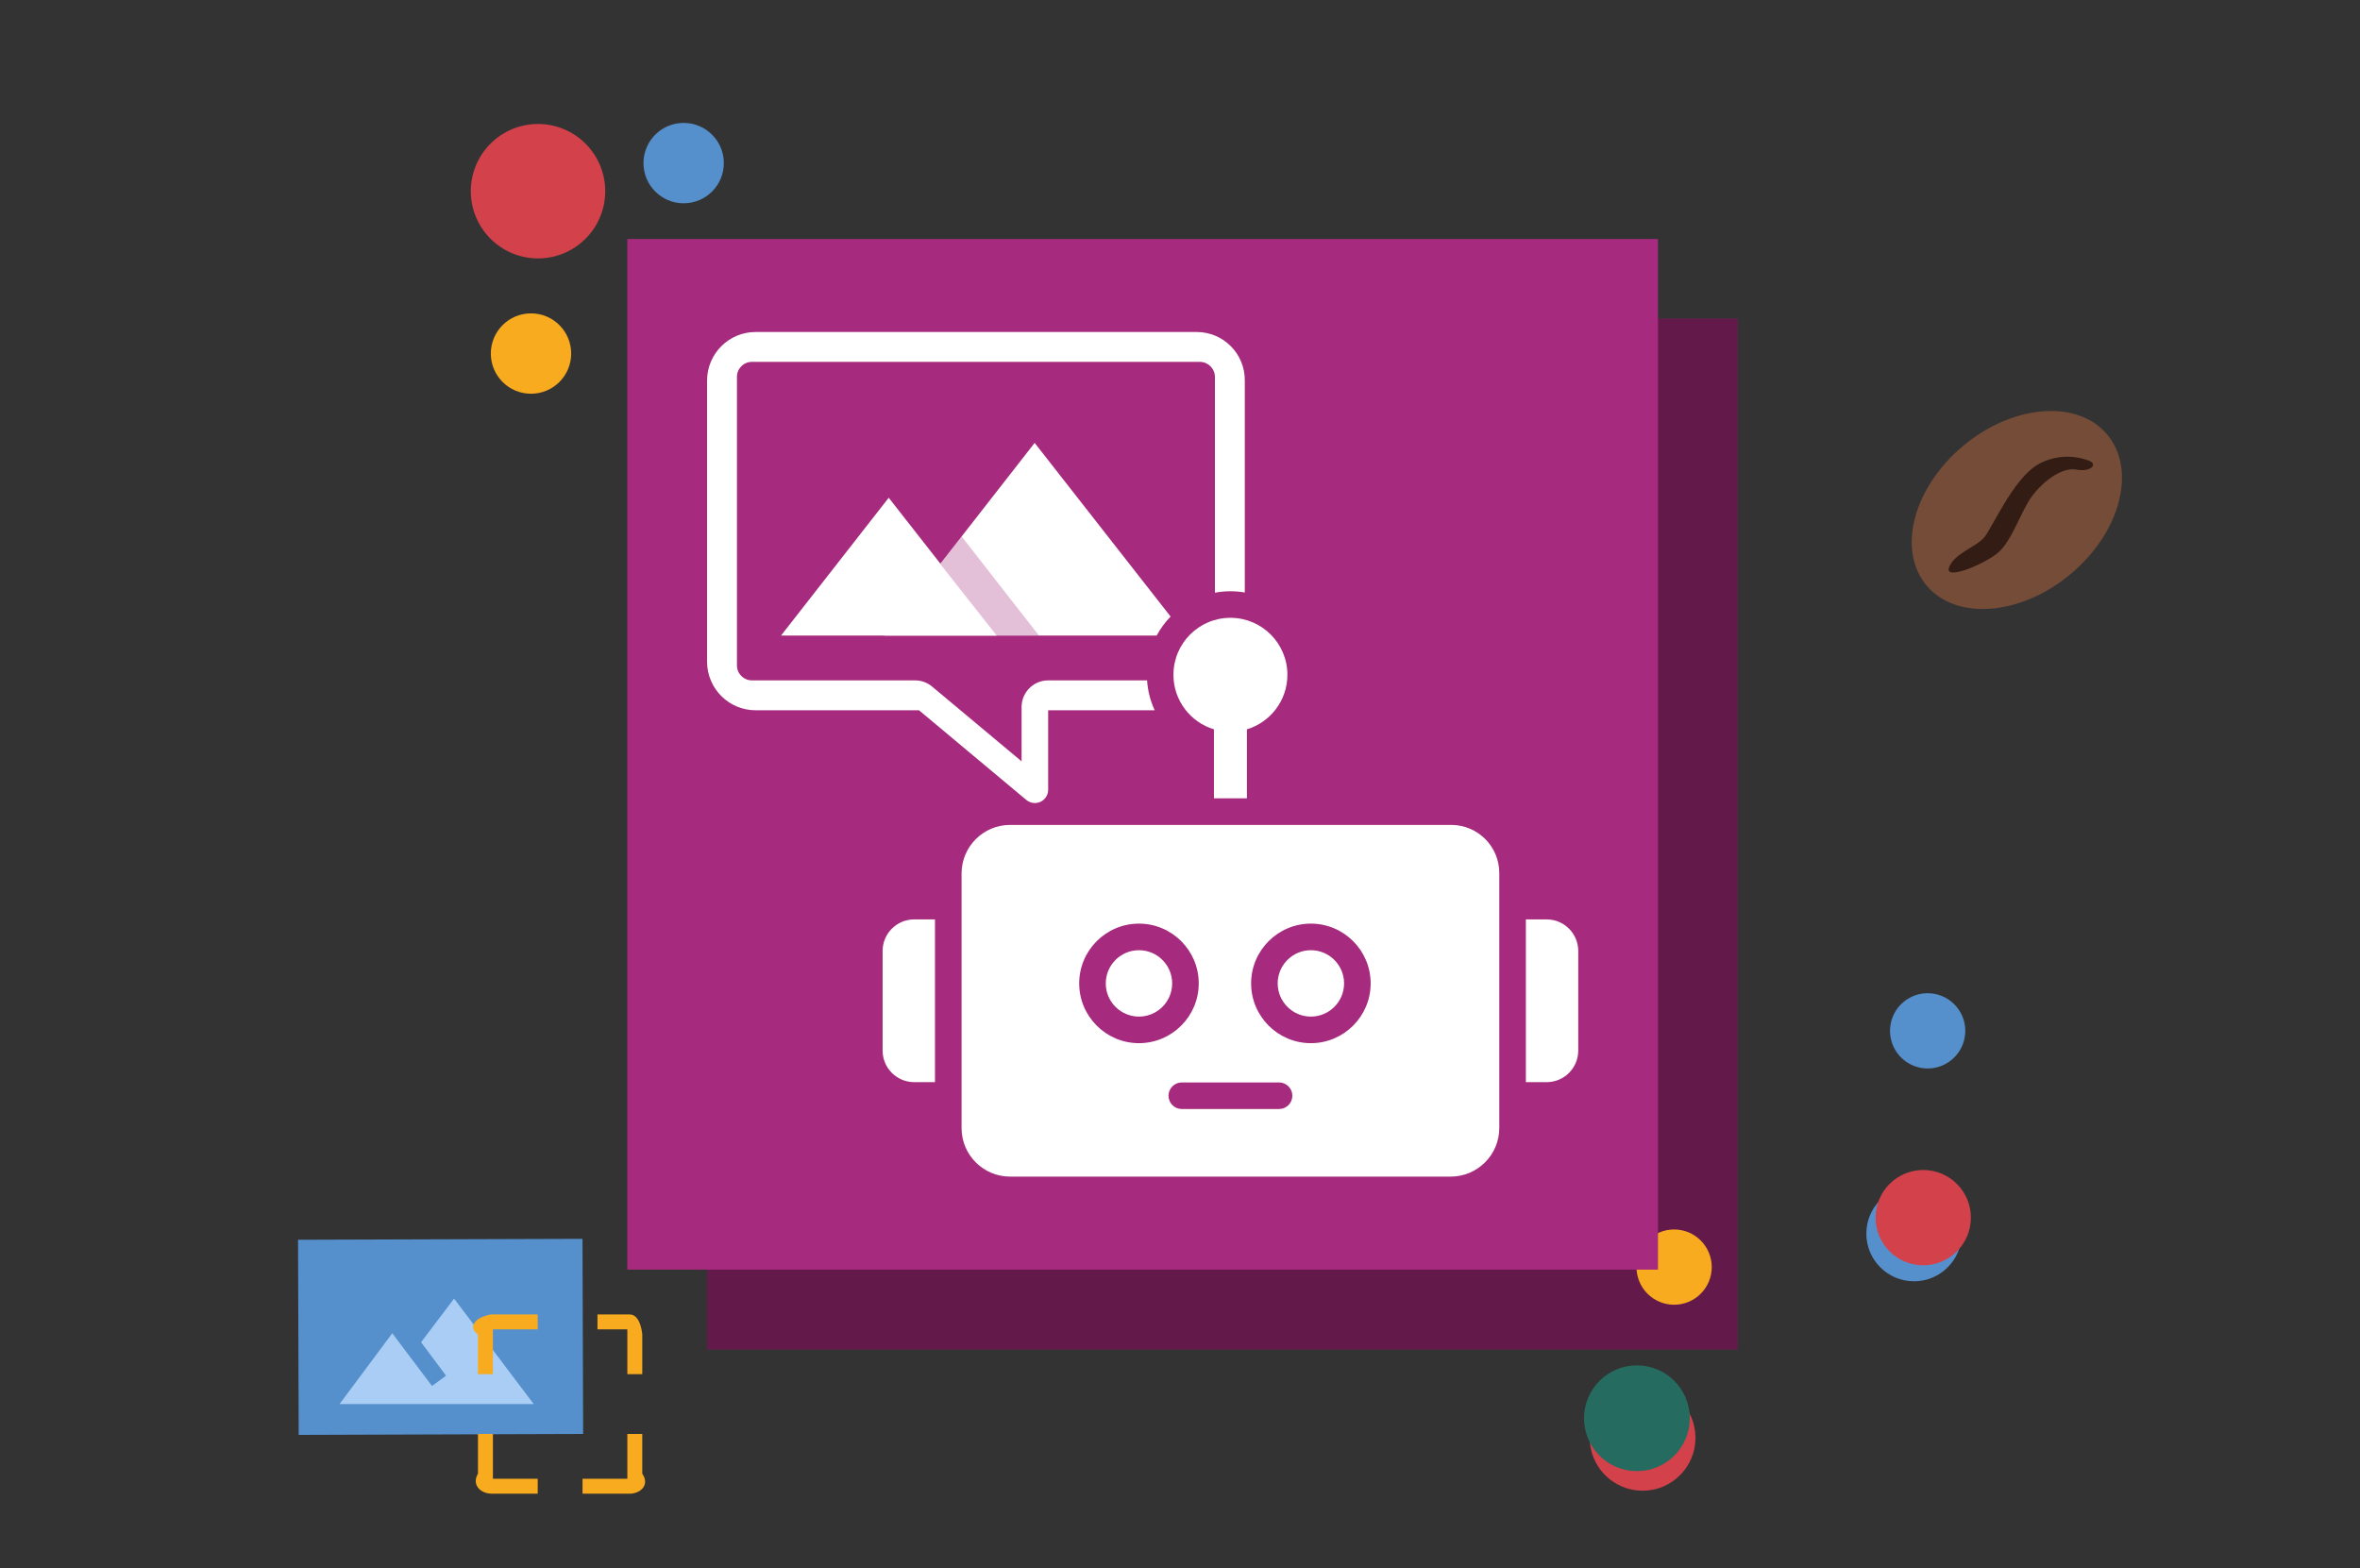 <?xml version="1.0" encoding="UTF-8"?>
<svg xmlns="http://www.w3.org/2000/svg" id="Ebene_2" viewBox="0 0 888 590.13">
  <rect x="0" y="0" width="888" height="590.13" fill="#333333" stroke="none"/>
  <defs>
    <style>.cls-1{fill:none;}.cls-2{fill:#d3414b;}.cls-3{opacity:.4;}.cls-3,.cls-4{isolation:isolate;}.cls-5{fill:#a9cdf4;}.cls-6{fill:#256b5f;}.cls-7{fill:#f8ab1e;}.cls-8{fill:#fff;}.cls-4{opacity:.3;}.cls-4,.cls-9{fill:#a62a7d;}.cls-10{fill:#754c38;}.cls-11{fill:#5590cd;}.cls-12{fill:#321c13;}</style>
  </defs>
  <g id="DescriptiveImages">
    <g id="Ebene_2-2">
      <g id="Ebene_1-2">
        <rect class="cls-9" x="266.05" y="119.92" width="387.8" height="387.8"></rect>
        <rect class="cls-3" x="266.05" y="119.92" width="387.8" height="387.8"></rect>
        <g id="Gruppe_211">
          <g id="Gruppe_206">
            <rect id="Rechteck_116" class="cls-11" x="112.28" y="466.3" width="107.03" height="73.42" transform="translate(-1.68 .56) rotate(-.19)"></rect>
            <path id="Pfad_373" class="cls-5" d="M170.86,488.62l29.96,39.68h-73.06l19.84-26.64,14.95,19.84,5.28-3.88-9.39-12.59,12.42-16.41Z"></path>
          </g>
          <path id="Pfad_374" class="cls-7" d="M237.01,494.58c4.13.09,4.66,7.53,4.66,7.53v14.95h-5.62v-16.86h-11.24v-5.62h12.2ZM236.05,556.41v-16.86h5.62v14.95c2.81,4.05-.4,7.33-4.44,7.53h-18.04v-5.62h16.86ZM185.47,539.54v16.86h16.86v5.62h-17.48c-4.13-.09-7.47-3.4-5-7.53v-14.95h5.62ZM179.85,502.11c-2.78-2-1.96-3.91-.51-5.28,1.37-1.47,5.28-2.25,5.28-2.25h17.7v5.62h-16.86v16.86h-5.62v-14.95Z"></path>
        </g>
        <circle id="Ellipse_180" class="cls-11" cx="725.29" cy="387.85" r="14.16" transform="translate(226.27 1041.65) rotate(-80.78)"></circle>
        <g id="Gruppe_273">
          <circle id="Ellipse_42-2" class="cls-11" cx="720.18" cy="464.18" r="17.93"></circle>
          <circle id="Ellipse_79-2" class="cls-2" cx="723.66" cy="458.16" r="17.93"></circle>
        </g>
        <circle id="Ellipse_181" class="cls-7" cx="629.92" cy="476.77" r="14.16"></circle>
        <g id="Gruppe_274">
          <circle id="Ellipse_69" class="cls-2" cx="618.06" cy="541.01" r="19.9"></circle>
          <circle id="Ellipse_70" class="cls-6" cx="615.92" cy="533.64" r="19.9"></circle>
        </g>
        <circle id="Ellipse_145" class="cls-11" cx="257.24" cy="61.37" r="15.12"></circle>
        <circle id="Ellipse_146" class="cls-7" cx="199.8" cy="133.03" r="15.12"></circle>
        <circle id="Ellipse_147" class="cls-2" cx="202.44" cy="71.94" r="25.29"></circle>
        <g id="Gruppe_287">
          <ellipse id="Ellipse_108" class="cls-10" cx="758.88" cy="191.89" rx="44.29" ry="31.47" transform="translate(52.78 529.74) rotate(-39.76)"></ellipse>
          <path id="Pfad_299" class="cls-12" d="M784.98,172.99c-6.16-2.04-12.9-1.33-18.49,1.97-9.16,5.62-16.86,23.66-19.9,27.26s-11.24,6.01-13.21,11.24,13.43-1.18,18.55-5.62,8.49-15.4,12.53-20.96,11.24-11.24,16.86-10.17,8.82-2.47,3.65-3.71Z"></path>
        </g>
        <rect class="cls-1" width="888" height="590.13"></rect>
        <rect class="cls-9" x="236.05" y="89.92" width="387.8" height="387.8"></rect>
        <polygon class="cls-8" points="293.87 239.15 334.4 187.28 375.03 239.15 293.87 239.15"></polygon>
        <path class="cls-8" d="M440.46,231.99c-2.06,2.12-3.83,4.53-5.24,7.16h-102.51l56.6-72.5,51.15,65.34Z"></path>
        <polygon class="cls-4" points="384.92 231.45 361.82 201.84 353.78 212.18 375.03 239.15 390.93 239.15 384.92 231.45"></polygon>
        <path class="cls-8" d="M493.25,357.53c-6.89,0-12.49,5.6-12.49,12.49s5.6,12.49,12.49,12.49,12.49-5.6,12.49-12.49-5.6-12.49-12.49-12.49Z"></path>
        <path class="cls-8" d="M428.56,357.53c-6.89,0-12.49,5.6-12.49,12.49s5.6,12.49,12.49,12.49,12.49-5.6,12.49-12.49-5.6-12.49-12.49-12.49Z"></path>
        <path class="cls-8" d="M546.1,310.39s-.07,0-.11,0h-165.86c-10.09-.03-18.29,8.12-18.32,18.22,0,.04,0,.07,0,.11v95.84c.06,10.07,8.25,18.19,18.32,18.16h165.71c10.12,0,18.31-8.21,18.3-18.33v-95.84c.03-10-8.04-18.13-18.04-18.16ZM406.07,370.02c0-12.4,10.09-22.49,22.49-22.49s22.49,10.09,22.49,22.49-10.09,22.49-22.49,22.49-22.49-10.09-22.49-22.49ZM481.27,417.29h-36.59c-2.76,0-5-2.24-5-5s2.24-5,5-5h36.59c2.76,0,5,2.24,5,5s-2.24,5-5,5ZM493.25,392.51c-12.4,0-22.49-10.09-22.49-22.49s10.09-22.49,22.49-22.49,22.49,10.09,22.49,22.49-10.09,22.49-22.49,22.49Z"></path>
        <path class="cls-8" d="M332.1,357.83v37.46c0,6.57,5.32,11.89,11.89,11.89h7.82v-61.24s-7.82,0-7.82,0c-6.57,0-11.89,5.32-11.89,11.89Z"></path>
        <path class="cls-8" d="M581.96,345.94h-7.82v61.24h7.82c6.57,0,11.89-5.32,11.89-11.89v-37.46c0-6.57-5.32-11.89-11.89-11.89Z"></path>
        <path class="cls-8" d="M456.77,274.42v25.97h12.41v-25.97c8.81-2.66,15.23-10.84,15.23-20.52,0-11.84-9.6-21.44-21.44-21.44s-21.44,9.6-21.44,21.44c0,9.68,6.42,17.85,15.23,20.52Z"></path>
        <path class="cls-8" d="M450.35,124.92h-165.98c-10.08-.03-18.28,8.13-18.32,18.22v105.95c.07,10.07,8.26,18.19,18.32,18.16h61.42l40.39,33.75c.92.76,2.06,1.16,3.21,1.16.72,0,1.44-.16,2.12-.47,1.76-.82,2.88-2.59,2.88-4.53v-29.91h40.09c-1.62-3.46-2.61-7.26-2.87-11.24h-37.22c-2.76,0-5.26,1.12-7.07,2.93s-2.93,4.31-2.93,7.07v20.46l-23-19.22-10.67-8.91c-1.79-1.51-4.06-2.33-6.41-2.33h-61.4c-3.1,0-5.62-2.51-5.62-5.62v-108.61c0-3.1,2.52-5.62,5.62-5.62h168.54c3.14,0,5.69,2.55,5.69,5.69v81.16c1.89-.35,3.84-.54,5.84-.54,1.84,0,3.65.16,5.4.46v-79.85c.03-9.99-8.04-18.13-18.03-18.16Z"></path>
      </g>
    </g>
  </g>
</svg>
